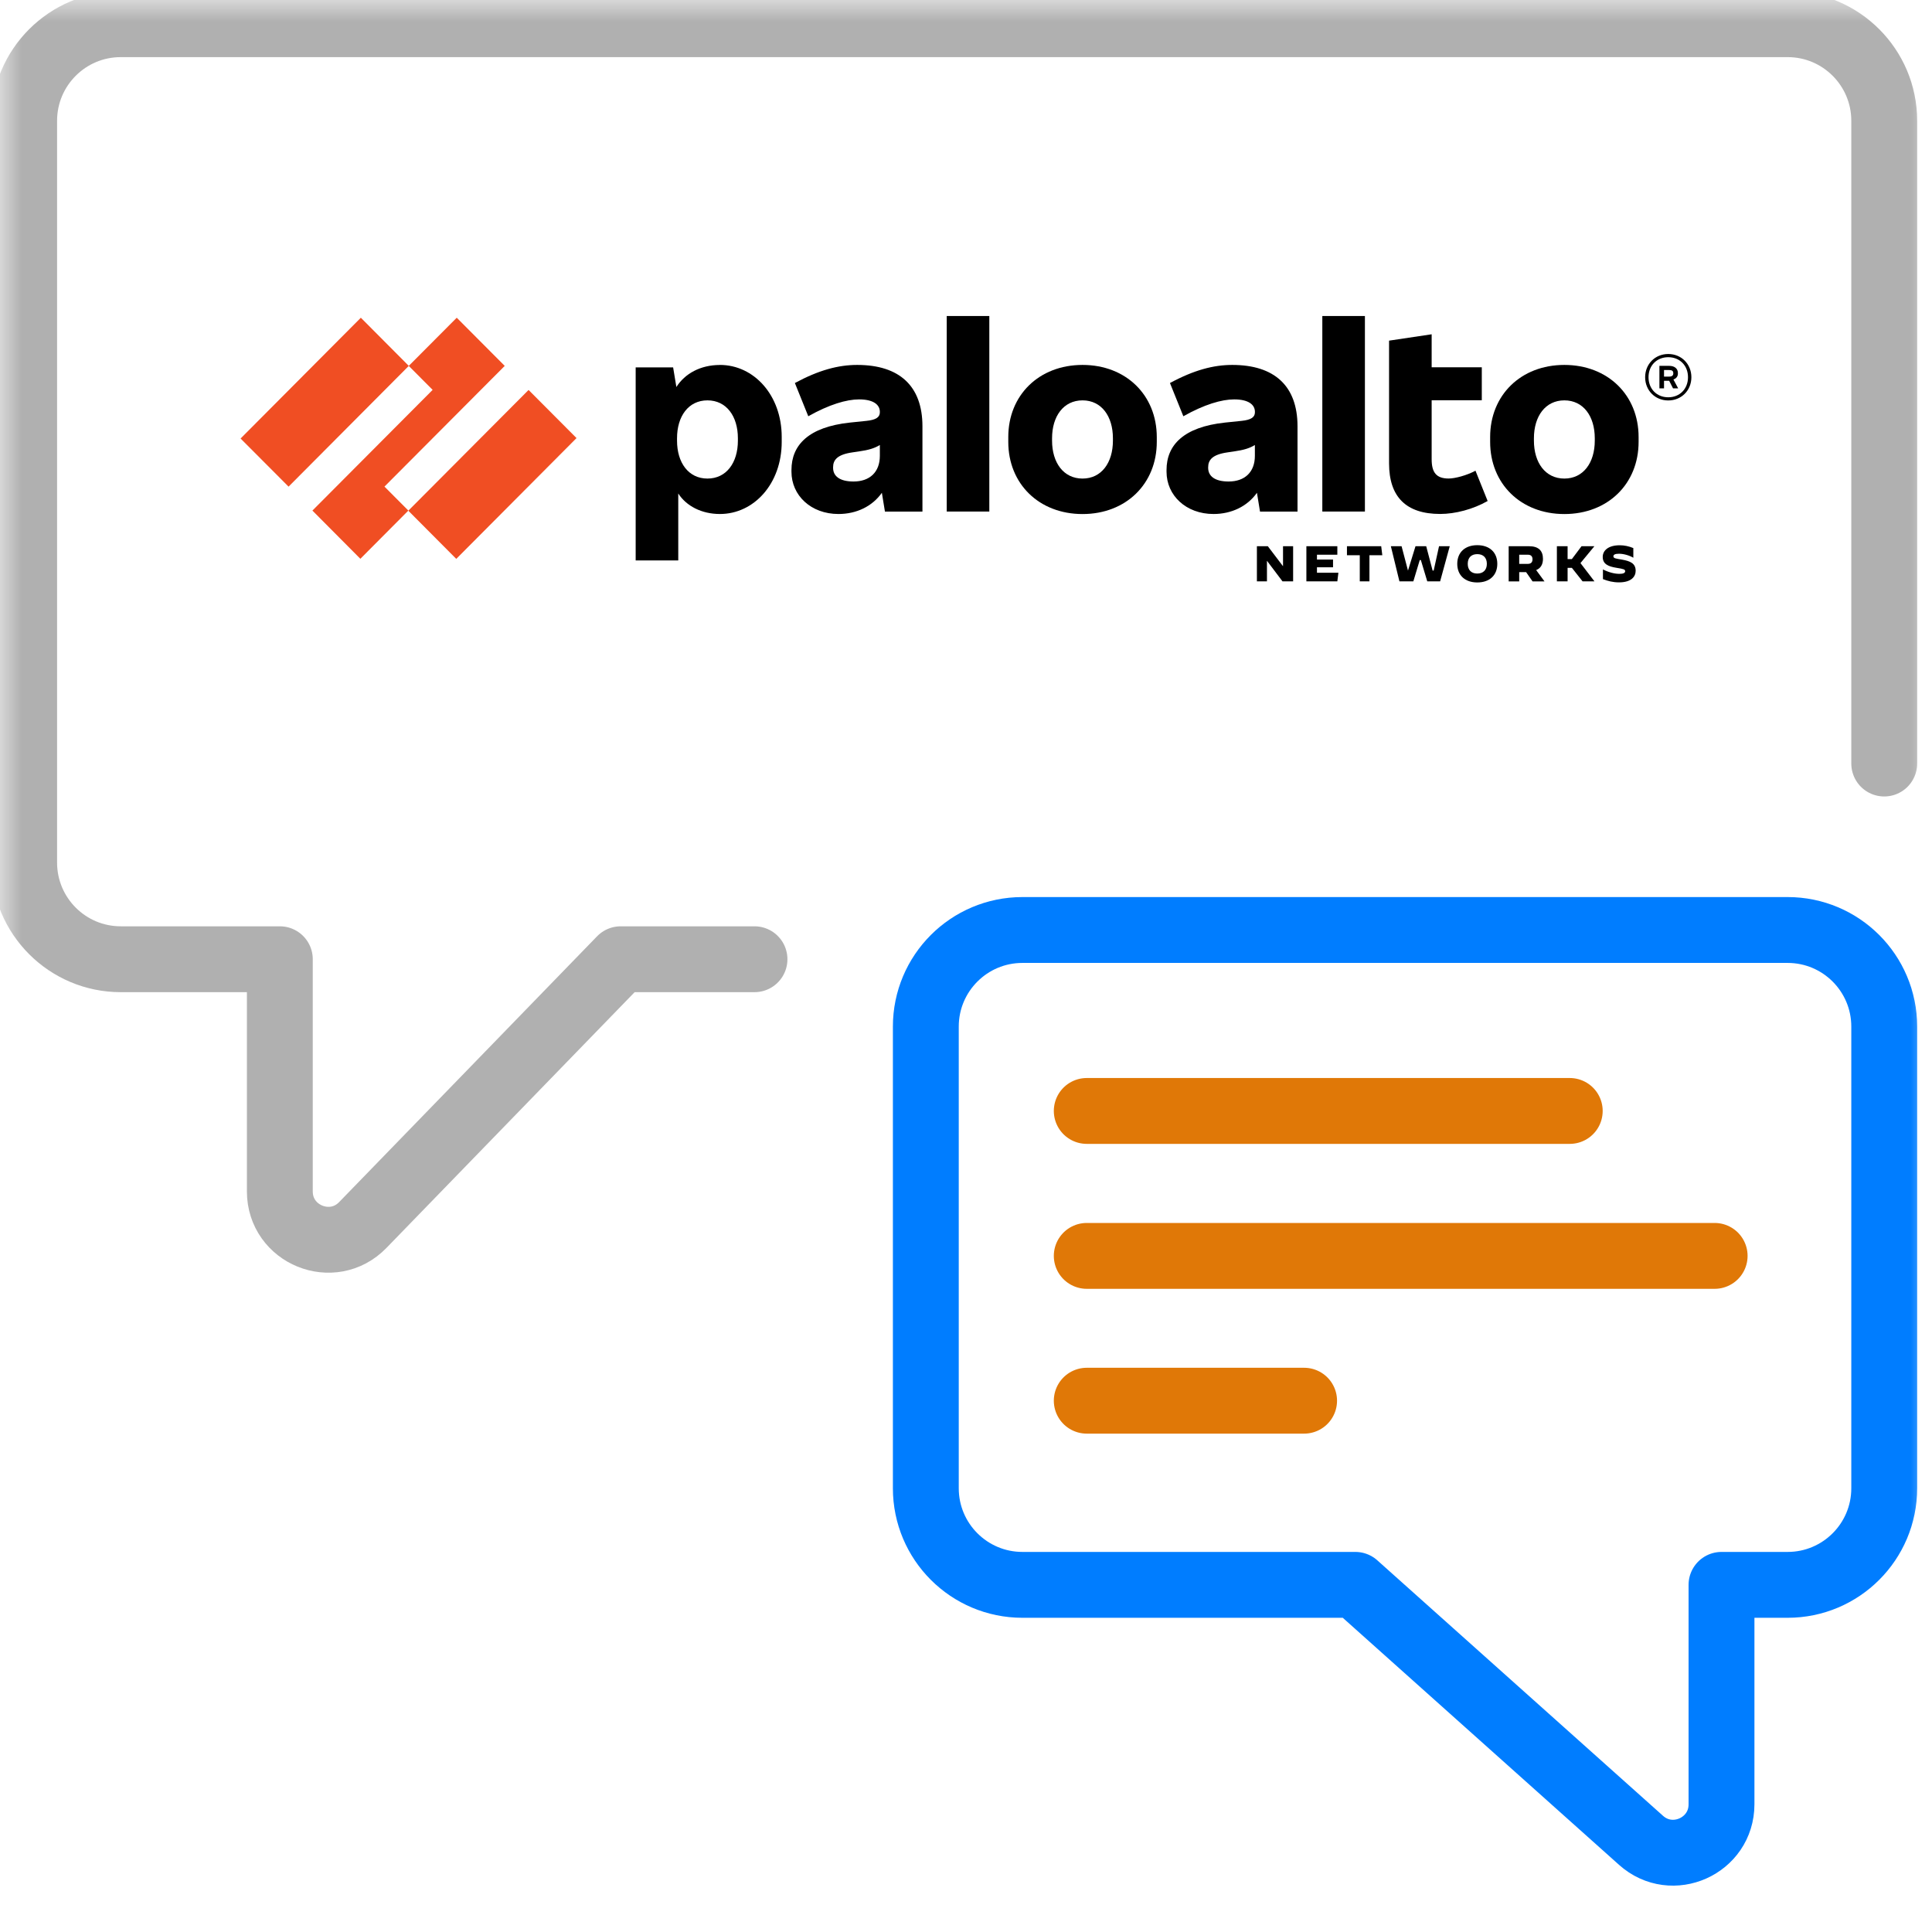 <?xml version="1.0" encoding="UTF-8"?> <svg xmlns="http://www.w3.org/2000/svg" width="44" height="44" viewBox="0 0 44 44" fill="none"><g clip-path="url(#clip0_1001_4775)"><mask id="mask0_1001_4775" style="mask-type:luminance" maskUnits="userSpaceOnUse" x="0" y="0" width="44" height="44"><path d="M44 0H0V44H44V0Z" fill="white"></path></mask><g mask="url(#mask0_1001_4775)"><path d="M17.183 21.846H14.136L8.262 27.899C7.574 28.608 6.373 28.12 6.373 27.133V21.846H2.75C1.535 21.846 0.55 20.86 0.55 19.645V2.751C0.55 1.536 1.535 0.551 2.75 0.551H40.712C41.927 0.551 42.912 1.536 42.912 2.751V17.389" stroke="#B0B0B0" stroke-width="1.5" stroke-linecap="round" stroke-linejoin="round"></path><path d="M21.085 33.894C21.085 35.109 22.07 36.094 23.285 36.094H30.867L37.373 41.912C38.081 42.546 39.206 42.043 39.206 41.092V36.094H40.712C41.927 36.094 42.912 35.109 42.912 33.894V23.38C42.912 22.165 41.927 21.18 40.712 21.18H23.285C22.07 21.18 21.085 22.165 21.085 23.38V33.894Z" stroke="#007DFF" stroke-width="1.5" stroke-linecap="round" stroke-linejoin="round"></path><path d="M24.75 25.301H35.75" stroke="#E07807" stroke-width="1.5" stroke-linecap="round"></path><path d="M24.75 28.602H39.05" stroke="#E07807" stroke-width="1.5" stroke-linecap="round"></path><path d="M24.75 31.9H29.7" stroke="#E07807" stroke-width="1.5" stroke-linecap="round"></path><path d="M19.522 8.311C19.095 8.311 18.652 8.427 18.103 8.723L18.408 9.48C18.884 9.212 19.278 9.096 19.566 9.096C19.893 9.096 20.038 9.218 20.038 9.379V9.39C20.038 9.502 19.949 9.563 19.733 9.585L19.356 9.624C18.413 9.725 18.025 10.136 18.025 10.704V10.743C18.025 11.283 18.469 11.706 19.095 11.706C19.508 11.706 19.866 11.531 20.084 11.223L20.154 11.651H21.008V9.708C21.008 8.789 20.481 8.311 19.522 8.311ZM19.439 10.966C19.123 10.966 18.973 10.843 18.973 10.654V10.643C18.973 10.476 19.067 10.353 19.411 10.303L19.561 10.281C19.78 10.25 19.914 10.21 20.038 10.135V10.381C20.038 10.754 19.805 10.966 19.439 10.966Z" fill="black"></path><path d="M8.756 11.082L11.495 8.333L10.402 7.236L9.309 8.333L9.853 8.879L7.115 11.628L8.207 12.726L9.3 11.628L8.756 11.082Z" fill="#F04E23"></path><path d="M8.218 7.236L5.479 9.987L6.572 11.083L9.31 8.333L8.218 7.236Z" fill="#F04E23"></path><path d="M12.038 8.881L9.299 11.631L10.391 12.728L13.13 9.977L12.038 8.881Z" fill="#F04E23"></path><path d="M22.531 7.197H21.561V11.65H22.531V7.197Z" fill="black"></path><path d="M16.395 8.312C15.954 8.312 15.599 8.507 15.404 8.814L15.33 8.367H14.477V12.764H15.447V11.239C15.631 11.525 15.98 11.706 16.395 11.706C17.171 11.706 17.803 11.016 17.803 10.064V9.952C17.803 9.001 17.171 8.311 16.395 8.311M16.805 10.036C16.805 10.537 16.544 10.899 16.112 10.899C15.679 10.899 15.419 10.537 15.419 10.036V9.981C15.419 9.48 15.679 9.118 16.112 9.118C16.544 9.118 16.805 9.48 16.805 9.981V10.036Z" fill="black"></path><path d="M35.627 8.311C34.635 8.311 33.937 9.001 33.937 9.953V10.064C33.937 11.016 34.635 11.707 35.627 11.707C36.62 11.707 37.318 11.016 37.318 10.064V9.953C37.318 9.001 36.62 8.311 35.627 8.311ZM36.32 10.036C36.32 10.537 36.06 10.899 35.627 10.899C35.195 10.899 34.934 10.537 34.934 10.036V9.981C34.934 9.48 35.195 9.118 35.627 9.118C36.06 9.118 36.32 9.48 36.32 9.981V10.036Z" fill="black"></path><path d="M38.213 8.51V8.493C38.213 8.399 38.141 8.332 38.014 8.332H37.792V8.844H37.897V8.672H38.014L38.102 8.844H38.219L38.111 8.642C38.176 8.621 38.213 8.572 38.213 8.51ZM37.897 8.427H38.014C38.08 8.427 38.108 8.449 38.108 8.499V8.505C38.108 8.549 38.08 8.577 38.014 8.577H37.897V8.427Z" fill="black"></path><path d="M37.993 8.062C37.694 8.062 37.467 8.291 37.467 8.591C37.467 8.892 37.694 9.12 37.993 9.12C38.293 9.12 38.52 8.892 38.52 8.591C38.52 8.291 38.293 8.062 37.993 8.062ZM37.993 9.048C37.733 9.048 37.544 8.858 37.544 8.591C37.544 8.324 37.733 8.135 37.993 8.135C38.254 8.135 38.443 8.324 38.443 8.591C38.443 8.858 38.254 9.048 37.993 9.048Z" fill="black"></path><path d="M31.085 7.197H30.115V11.65H31.085V7.197Z" fill="black"></path><path d="M32.993 10.898C32.71 10.898 32.605 10.759 32.605 10.458V9.116H33.747V8.365H32.605V7.613L31.635 7.758V10.553C31.635 11.316 32.023 11.705 32.799 11.705C33.143 11.705 33.547 11.599 33.88 11.41L33.603 10.72C33.408 10.826 33.137 10.898 32.993 10.898Z" fill="black"></path><path d="M28.064 8.311C27.637 8.311 27.194 8.427 26.645 8.723L26.95 9.48C27.426 9.212 27.82 9.096 28.108 9.096C28.436 9.096 28.58 9.218 28.58 9.379V9.39C28.58 9.502 28.491 9.563 28.275 9.585L27.898 9.624C26.956 9.725 26.567 10.136 26.567 10.704V10.743C26.567 11.283 27.011 11.706 27.637 11.706C28.049 11.706 28.408 11.531 28.626 11.223L28.696 11.651H29.55V9.708C29.55 8.789 29.023 8.311 28.064 8.311ZM27.981 10.966C27.665 10.966 27.515 10.843 27.515 10.654V10.643C27.515 10.476 27.609 10.353 27.953 10.303L28.103 10.281C28.322 10.25 28.456 10.21 28.579 10.135V10.381C28.579 10.754 28.347 10.966 27.981 10.966Z" fill="black"></path><path d="M24.654 8.311C23.661 8.311 22.963 9.001 22.963 9.953V10.064C22.963 11.016 23.661 11.707 24.654 11.707C25.646 11.707 26.345 11.016 26.345 10.064V9.953C26.344 9.001 25.646 8.311 24.654 8.311ZM25.346 10.036C25.346 10.537 25.086 10.899 24.654 10.899C24.221 10.899 23.96 10.537 23.96 10.036V9.981C23.96 9.48 24.221 9.118 24.654 9.118C25.086 9.118 25.346 9.48 25.346 9.981V10.036Z" fill="black"></path><path d="M29.208 13.24L28.857 12.775H28.854V13.24H28.625V12.44H28.874L29.218 12.893H29.22V12.44H29.45V13.24H29.208Z" fill="black"></path><path d="M29.993 12.919V13.044H30.481L30.457 13.24H29.752V12.44H30.457V12.633H29.993V12.743H30.359V12.919H29.993Z" fill="black"></path><path d="M30.968 13.24V12.645H30.676V12.44H31.456L31.481 12.645H31.188V13.24H30.968Z" fill="black"></path><path d="M32.651 12.995L32.773 12.44H33.017L32.798 13.24H32.505L32.359 12.755H32.334L32.188 13.24H31.871L31.676 12.44H31.92L32.066 12.995L32.237 12.44H32.481L32.627 12.995H32.651Z" fill="black"></path><path d="M33.188 12.841C33.188 12.58 33.365 12.416 33.644 12.416C33.924 12.416 34.1 12.58 34.1 12.841C34.1 13.102 33.924 13.265 33.644 13.265C33.365 13.265 33.188 13.102 33.188 12.841ZM33.862 12.841C33.862 12.702 33.782 12.62 33.644 12.62C33.506 12.62 33.427 12.702 33.427 12.841C33.427 12.979 33.506 13.062 33.643 13.062C33.781 13.062 33.862 12.979 33.862 12.841Z" fill="black"></path><path d="M34.359 12.44H34.825C35.036 12.44 35.14 12.54 35.14 12.727C35.14 12.855 35.088 12.942 34.985 12.983L35.175 13.241H34.903L34.756 13.03H34.599V13.241H34.359V12.44ZM34.794 12.842C34.873 12.842 34.902 12.798 34.902 12.737C34.902 12.676 34.873 12.633 34.794 12.633H34.599V12.842H34.794Z" fill="black"></path><path d="M35.994 12.824L36.311 13.238V13.24H36.042L35.798 12.932H35.701V13.24H35.457V12.44H35.701V12.733H35.798L36.018 12.44H36.311L35.994 12.824Z" fill="black"></path><path d="M36.506 13.189V12.969H36.507C36.64 13.036 36.77 13.069 36.883 13.069C36.968 13.069 37.012 13.049 37.012 13.009C37.012 12.969 36.983 12.958 36.812 12.931C36.625 12.901 36.501 12.845 36.501 12.684C36.501 12.534 36.632 12.418 36.889 12.418C36.991 12.418 37.098 12.44 37.198 12.482V12.7L37.196 12.701C37.102 12.646 36.974 12.611 36.871 12.611C36.78 12.611 36.744 12.633 36.744 12.67C36.744 12.717 36.8 12.721 36.94 12.745C37.127 12.778 37.251 12.83 37.251 13C37.251 13.131 37.153 13.263 36.872 13.263C36.733 13.263 36.622 13.234 36.506 13.189Z" fill="black"></path></g></g><defs><clipPath id="clip0_1001_4775"><rect width="44" height="44" fill="white"></rect></clipPath></defs></svg> 